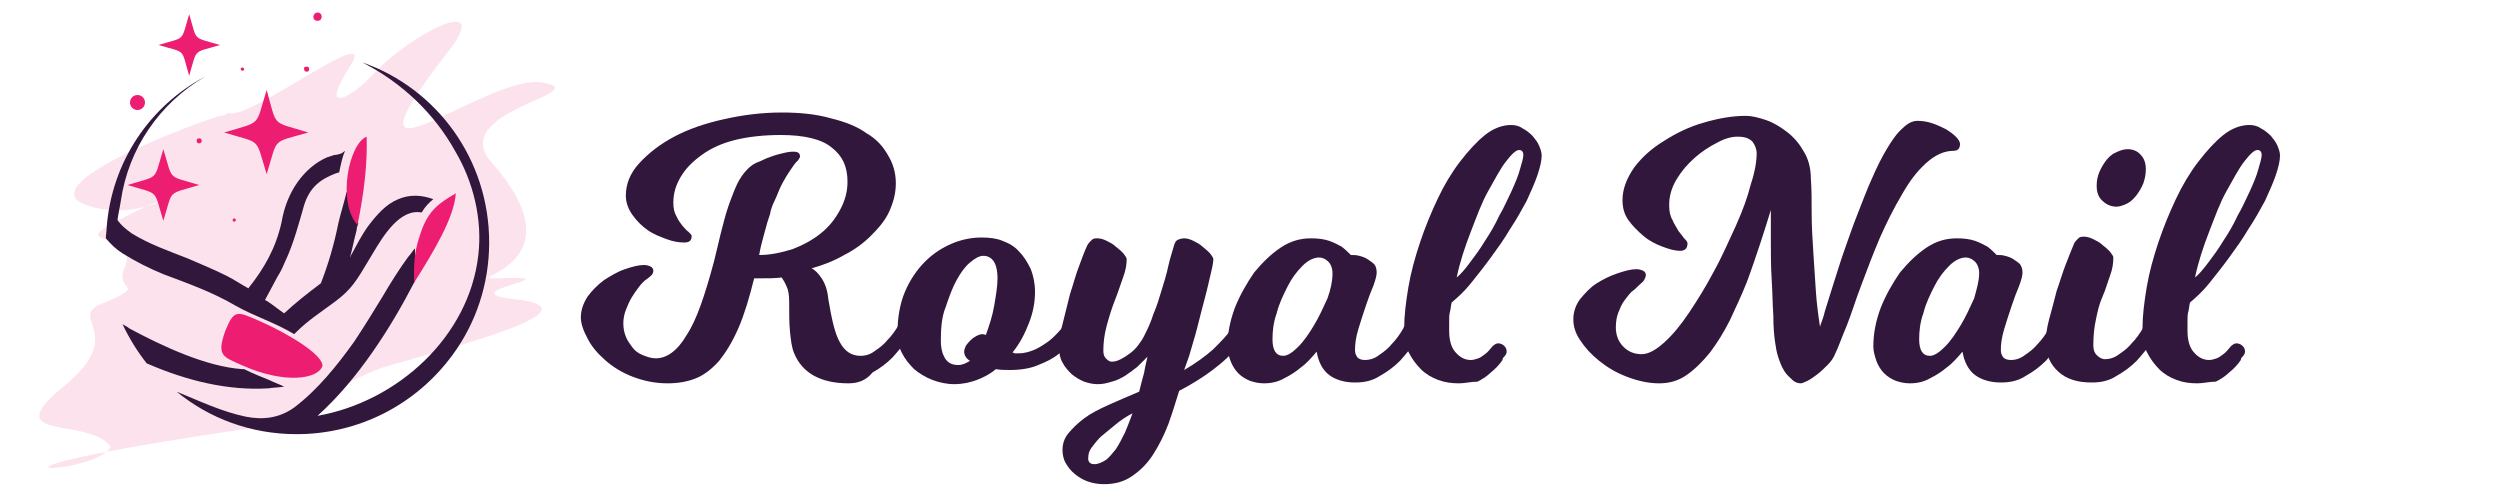 <?xml version="1.0" encoding="utf-8"?>
<!-- Generator: Adobe Illustrator 28.0.0, SVG Export Plug-In . SVG Version: 6.00 Build 0)  -->
<svg version="1.1" id="Layer_1" xmlns="http://www.w3.org/2000/svg" xmlns:xlink="http://www.w3.org/1999/xlink" x="0px" y="0px"
	 viewBox="0 0 300 60" style="enable-background:new 0 0 300 60;" xml:space="preserve">
<style type="text/css">
	.st0{fill:#0D1D2C;}
	.st1{fill:#F15F3A;}
	.st2{fill:#FEBF10;stroke:#FEBF10;stroke-width:0.25;stroke-miterlimit:10;}
	
		.st3{clip-path:url(#SVGID_00000150803560198275734970000001462572303637706884_);fill:none;stroke:#0D1D2C;stroke-width:0.25;stroke-miterlimit:10;}
	
		.st4{clip-path:url(#SVGID_00000150803560198275734970000001462572303637706884_);fill:#FEBF10;stroke:#FEBF10;stroke-width:0.25;stroke-miterlimit:10;}
	.st5{clip-path:url(#SVGID_00000150803560198275734970000001462572303637706884_);fill:#0D1D2C;}
	.st6{clip-path:url(#SVGID_00000150803560198275734970000001462572303637706884_);fill:#FFFFFF;}
	.st7{clip-path:url(#SVGID_00000150803560198275734970000001462572303637706884_);fill:#FEBF10;}
	.st8{clip-path:url(#SVGID_00000128446068083027158910000014224213549315925437_);}
	.st9{fill:#FFFFFF;}
	.st10{fill:none;stroke:#0D1D2C;stroke-width:0.25;stroke-linecap:round;stroke-linejoin:round;stroke-miterlimit:10;}
	.st11{fill:#E1C589;}
	.st12{fill:url(#SVGID_00000125597532887894127110000004070920239035501740_);}
	.st13{fill:url(#SVGID_00000127005653769550859490000002897429734279583145_);}
	.st14{fill:url(#SVGID_00000168809587863208461740000013179704775103266484_);}
	.st15{fill:#32173C;}
	.st16{fill-rule:evenodd;clip-rule:evenodd;fill:#FCE2ED;}
	.st17{fill-rule:evenodd;clip-rule:evenodd;fill:#32173C;}
	.st18{fill-rule:evenodd;clip-rule:evenodd;fill:#ED1D71;}
	.st19{fill:#010101;}
	.st20{fill:url(#XMLID_00000066485663793509435370000003547606618061412277_);}
	.st21{fill:url(#XMLID_00000093871495526977496990000012774510197116272050_);}
	.st22{fill:url(#XMLID_00000021089666845142901990000012067399770848976825_);}
	.st23{fill:url(#XMLID_00000183957009750204166130000014323785054146944907_);}
	.st24{fill:url(#XMLID_00000001650528676556207660000007199636705913836454_);}
	.st25{fill:url(#XMLID_00000039834725724195566220000007164930563729521803_);}
	.st26{fill:url(#XMLID_00000129897548424014234720000003017365928034704542_);}
	.st27{fill:url(#XMLID_00000142176442962688990250000017835023891197014678_);}
	.st28{fill:url(#XMLID_00000047032702809906425060000014585611009857770633_);}
	.st29{fill:url(#XMLID_00000157295055090600131560000015486981280387937413_);}
	.st30{fill:url(#XMLID_00000097501349211921550740000011087642200468903069_);}
	.st31{fill:url(#XMLID_00000132784647331758240200000001456412237137585283_);}
	.st32{fill:url(#XMLID_00000093159057614650407860000017711229902696462014_);}
	.st33{fill:url(#XMLID_00000144333204417488472480000013438854566092053432_);}
	.st34{fill:url(#XMLID_00000065793487940508847270000002033362592323157423_);}
	.st35{fill:url(#XMLID_00000072963721069735200670000017713286137836755587_);}
	.st36{fill:url(#XMLID_00000158716960804508819790000014683910221239402672_);}
	.st37{fill:url(#XMLID_00000129887306483445764050000010336388583523096471_);}
	.st38{fill:url(#XMLID_00000021095874280052516760000001753647529576182422_);}
	.st39{fill:url(#XMLID_00000162318356244668904770000008707190410487889567_);}
	.st40{fill:url(#XMLID_00000080895872537855077900000005495556430998120634_);}
	.st41{fill:url(#XMLID_00000069357329959258013770000002374572918413732795_);}
	.st42{fill:url(#XMLID_00000074442788601459253360000015893416114222390459_);}
	.st43{fill:url(#XMLID_00000078743814386771741970000014912212507729853074_);}
	.st44{fill:url(#XMLID_00000123407213321031932220000001593212761859215527_);}
	.st45{fill:url(#XMLID_00000160889513540720449690000011200541813970504124_);}
	.st46{fill:url(#XMLID_00000052097209375187229140000013721195972364539300_);}
	.st47{fill:url(#XMLID_00000033329330395854903050000011500400655663450030_);}
	.st48{fill:url(#XMLID_00000094591934449147990240000013037640841815010710_);}
	.st49{fill:url(#XMLID_00000026162071645785813720000012376468985239614336_);}
	.st50{fill:url(#XMLID_00000029046857878349452910000005419678264489938823_);}
	.st51{fill:url(#XMLID_00000125601427384994888680000001142399882017941924_);}
	.st52{fill:url(#XMLID_00000132063944636489173170000010094518536352002997_);}
	.st53{fill:url(#XMLID_00000004539889814891857840000016692722597187124139_);}
	.st54{fill:url(#XMLID_00000028306861363144255210000006996292880015128999_);}
	.st55{fill:url(#XMLID_00000020368607190445041640000001393772360329049260_);}
	.st56{fill:url(#XMLID_00000151535378865505867830000014530593972889668536_);}
	.st57{fill:url(#XMLID_00000027596584320042173290000002595929396358471311_);}
	.st58{fill:url(#XMLID_00000101795715912998819110000002360745674722207406_);}
	.st59{fill:url(#XMLID_00000097463182764256240570000012075531060744527018_);}
	.st60{fill:url(#XMLID_00000085965448849388751630000000683889982049248901_);}
	.st61{fill:#A8AAAD;}
	.st62{fill:url(#XMLID_00000103979864972327047890000001277459821238593671_);}
	.st63{fill:url(#XMLID_00000174596084943992942030000009498513214887521715_);}
	.st64{fill:url(#XMLID_00000067204496092867755820000005368286077443649665_);}
	.st65{fill:url(#XMLID_00000159466869716474802990000014619555181874896572_);}
	.st66{fill:url(#XMLID_00000110449969774512855710000004134732170171067066_);}
	.st67{fill:url(#XMLID_00000114794018381993932410000016984986825793827497_);}
	.st68{fill:url(#XMLID_00000034794381993236119850000009688934789681831299_);}
	.st69{fill:url(#XMLID_00000104681536247405806410000012684074169577292715_);}
	.st70{fill:url(#XMLID_00000013185236434388631180000002048965403918139776_);}
</style>
<g>
	<path class="st15" d="M101.8,46c-1.6,0-3-0.3-4.1-0.9c-1.1-0.6-1.9-1.5-2.4-2.7c-0.3-0.7-0.4-1.6-0.5-2.6c-0.1-1-0.1-2.2-0.1-3.6
		c0-0.8-0.1-1.4-0.3-1.8c-0.2-0.5-0.4-0.8-0.6-1.1c-0.8,0.1-1.6,0.1-2.4,0.1h-0.9c-0.6,2.4-1.2,4.4-1.9,6c-0.7,1.6-1.5,2.9-2.3,3.9
		c-0.9,1-1.8,1.7-2.8,2.1c-1,0.4-2.1,0.6-3.4,0.6c-1.5,0-2.9-0.3-4.2-0.8c-1.3-0.5-2.4-1.2-3.3-2c-0.9-0.8-1.6-1.6-2.1-2.6
		c-0.5-0.9-0.8-1.8-0.8-2.5c0-0.9,0.3-1.7,0.8-2.5c0.6-0.8,1.2-1.4,2-2c0.8-0.5,1.6-1,2.5-1.3s1.6-0.5,2.3-0.5
		c0.3,0,0.6,0.1,0.8,0.2c0.2,0.1,0.3,0.3,0.3,0.5c0,0.2-0.1,0.4-0.2,0.5c-0.1,0.1-0.3,0.3-0.6,0.5c-0.3,0.2-0.6,0.5-0.9,0.9
		c-0.3,0.4-0.6,0.8-0.9,1.3c-0.3,0.5-0.5,1-0.7,1.5c-0.2,0.5-0.3,1.1-0.3,1.6c0,0.6,0.1,1.1,0.3,1.6c0.2,0.5,0.5,0.9,0.8,1.3
		c0.3,0.4,0.7,0.7,1.2,0.9c0.5,0.2,1,0.4,1.6,0.4c1.3,0,2.6-0.9,3.7-2.8c1.2-1.8,2.2-4.8,3.3-8.9c0.4-1.6,0.7-3,1-4.1
		c0.3-1.2,0.6-2.2,0.9-3c0.3-0.8,0.6-1.6,0.9-2.2c0.3-0.6,0.7-1.2,1.2-1.7c0.4-0.4,0.8-0.7,1.4-0.9c0.6-0.3,1.1-0.5,1.7-0.7
		c0.6-0.2,1.1-0.3,1.5-0.4c0.5-0.1,0.8-0.1,0.9-0.1c0.6,0,0.8,0.2,0.8,0.6c0,0.1-0.1,0.2-0.2,0.4c-0.2,0.2-0.4,0.4-0.6,0.7
		c-0.2,0.3-0.5,0.7-0.8,1.2c-0.3,0.5-0.6,1-0.9,1.7c-0.2,0.5-0.4,1-0.6,1.4c-0.2,0.4-0.4,0.9-0.5,1.5c-0.2,0.6-0.4,1.2-0.6,2
		c-0.2,0.8-0.5,1.7-0.7,2.9c1.4,0,2.7-0.3,4-0.7c1.3-0.5,2.4-1.1,3.4-1.9c1-0.8,1.7-1.7,2.3-2.8c0.6-1.1,0.9-2.2,0.9-3.4
		c0-1.8-0.6-3.1-1.9-4.1c-1.2-1-3.3-1.5-6.1-1.5c-2,0-3.9,0.2-5.5,0.6c-1.6,0.4-2.9,1-4,1.8s-1.9,1.6-2.5,2.6c-0.6,1-0.9,2-0.9,3.1
		c0,0.7,0.1,1.2,0.4,1.7c0.2,0.5,0.5,0.8,0.7,1.1c0.3,0.3,0.5,0.6,0.7,0.7c0.2,0.2,0.4,0.4,0.4,0.5c0,0.6-0.3,0.8-0.9,0.8
		c-0.6,0-1.3-0.1-2.1-0.4c-0.8-0.3-1.6-0.6-2.3-1.1c-0.7-0.5-1.3-1.1-1.8-1.8c-0.5-0.7-0.8-1.5-0.8-2.3c0-1.4,0.5-2.7,1.6-3.9
		c1.1-1.2,2.5-2.3,4.2-3.2c1.7-0.9,3.7-1.6,6-2.1c2.2-0.5,4.5-0.8,6.9-0.8c2.2,0,4.2,0.2,5.9,0.7c1.7,0.4,3.2,1,4.3,1.8
		c1.2,0.7,2,1.6,2.6,2.7c0.6,1,0.9,2.1,0.9,3.3c0,1.2-0.3,2.3-0.8,3.4c-0.5,1.1-1.3,2-2.2,2.9c-0.9,0.9-2,1.7-3.2,2.3
		c-1.2,0.7-2.5,1.2-3.9,1.6c0.4,0.2,0.8,0.6,1.2,1.2c0.4,0.6,0.7,1.4,0.8,2.5c0.4,2.4,0.8,4.2,1.4,5.2c0.6,1.1,1.4,1.6,2.5,1.6
		c0.6,0,1.2-0.2,1.7-0.6c0.6-0.4,1.1-0.8,1.5-1.3c0.5-0.5,1-1.2,1.4-1.9c0-0.1,0.1-0.2,0.2-0.3c0.1-0.1,0.1-0.1,0.3-0.2
		s0.2-0.1,0.4-0.1c0.2,0,0.4,0.1,0.6,0.3c0.2,0.2,0.3,0.4,0.3,0.6c0,0.1,0,0.2-0.1,0.3s-0.1,0.2-0.2,0.3c-0.1,0.1-0.1,0.2-0.2,0.4
		c-0.6,1-1.4,1.9-2.1,2.7c-0.7,0.7-1.5,1.3-2.4,1.8C103.9,45.7,102.9,46,101.8,46z"/>
	<path class="st15" d="M128.9,40.6c-0.5,0.7-1.1,1.4-1.9,1.9c-0.6,0.5-1.4,0.9-2.4,1.3c-0.9,0.4-2.1,0.6-3.4,0.6
		c-0.5,0-1.1,0-1.7-0.1c-0.7,0.6-1.5,1-2.3,1.3c-0.8,0.3-1.7,0.5-2.7,0.5c-0.9,0-1.8-0.2-2.6-0.5s-1.6-0.8-2.2-1.3
		c-0.6-0.6-1.1-1.2-1.5-2c-0.4-0.8-0.5-1.6-0.5-2.4c0-1.8,0.3-3.5,0.9-4.9c0.6-1.4,1.4-2.6,2.4-3.6c1-1,2.1-1.7,3.3-2.2
		c1.2-0.5,2.4-0.7,3.5-0.7c0.9,0,1.8,0.1,2.5,0.4c0.8,0.3,1.5,0.7,2,1.3c0.6,0.6,1,1.3,1.4,2.1c0.3,0.8,0.5,1.7,0.5,2.7
		c0,1.2-0.2,2.4-0.7,3.7c-0.5,1.3-1.1,2.5-2,3.6c0.1,0,0.2,0.1,0.3,0.1c0.1,0,0.2,0,0.4,0c0.8,0,1.4-0.2,2.1-0.5
		c0.6-0.3,1.2-0.7,1.6-1c0.5-0.4,1-0.9,1.5-1.5c0-0.1,0.1-0.2,0.2-0.3c0.1-0.1,0.1-0.1,0.3-0.2c0.1-0.1,0.2-0.1,0.4-0.1
		c0.2,0,0.4,0.1,0.6,0.3c0.2,0.2,0.3,0.4,0.3,0.6c0,0.1,0,0.2-0.1,0.3s-0.1,0.2-0.2,0.3C129,40.3,128.9,40.4,128.9,40.6z
		 M112.9,40.9c0,0.9,0.2,1.6,0.5,2.1c0.4,0.6,0.9,0.8,1.6,0.8c0.5,0,0.9-0.2,1.4-0.5c-0.5-0.3-0.7-0.7-0.7-1.1
		c0-0.2,0.1-0.5,0.2-0.7c0.2-0.3,0.4-0.5,0.6-0.7c0.2-0.2,0.5-0.4,0.7-0.5c0.2-0.1,0.5-0.2,0.6-0.2c0.1,0,0.3,0,0.5,0.1
		c0.4-1.1,0.8-2.3,1-3.5c0.2-1.2,0.4-2.3,0.4-3.3c0-1-0.2-1.7-0.5-2.1c-0.3-0.4-0.7-0.6-1.2-0.6c-0.5,0-1,0.3-1.6,0.8
		c-0.6,0.5-1.1,1.2-1.6,2.1c-0.5,0.9-0.9,2-1.3,3.2C113,38,112.9,39.4,112.9,40.9z"/>
	<path class="st15" d="M142.1,44.4c1.4-0.8,2.6-1.7,3.5-2.5c0.9-0.9,1.7-1.7,2.3-2.6c0.1-0.1,0.1-0.2,0.3-0.3
		c0.1-0.1,0.2-0.1,0.3-0.2c0.1-0.1,0.2-0.1,0.4-0.1c0.3,0,0.5,0.1,0.7,0.3c0.2,0.2,0.3,0.4,0.3,0.6c0,0.1,0,0.2-0.1,0.3
		c-0.1,0.1-0.1,0.2-0.2,0.3c-0.1,0.1-0.2,0.2-0.2,0.4c-0.8,1-1.8,2.1-3,3.1s-2.8,2.1-4.9,3.2c-0.4,1.3-0.8,2.6-1.3,4
		c-0.5,1.3-1.1,2.5-1.8,3.6c-0.7,1.1-1.5,1.9-2.5,2.6c-1,0.7-2.1,1-3.4,1c-0.7,0-1.3-0.1-1.9-0.3c-0.6-0.2-1.1-0.5-1.6-0.9
		c-0.5-0.4-0.8-0.8-1.1-1.3c-0.3-0.5-0.4-1.1-0.4-1.6c0-0.7,0.2-1.4,0.7-2c0.5-0.6,1.1-1.2,1.9-1.8c0.8-0.6,1.8-1.1,2.9-1.6
		c1.1-0.5,2.3-1,3.7-1.6c0.2-0.8,0.4-1.6,0.6-2.3c0.1-0.7,0.3-1.4,0.4-1.9c-0.4,0.4-0.8,0.8-1.2,1.2c-0.5,0.4-0.9,0.7-1.5,1.1
		c-0.5,0.3-1.1,0.6-1.6,0.7c-0.6,0.2-1.1,0.3-1.7,0.3c-0.5,0-1-0.1-1.6-0.3c-0.5-0.2-1-0.5-1.5-0.9c-0.4-0.4-0.8-0.8-1.1-1.4
		c-0.3-0.5-0.4-1.1-0.4-1.7c0-0.8,0.1-1.8,0.4-2.9c0.3-1.2,0.6-2.4,0.9-3.6c0.4-1.2,0.7-2.4,1.1-3.4c0.4-1.1,0.7-1.9,1-2.5
		c0.1-0.2,0.3-0.4,0.5-0.6c0.2-0.2,0.4-0.2,0.7-0.2c0.3,0,0.7,0.1,1.1,0.3c0.4,0.2,0.8,0.4,1.1,0.7c0.4,0.3,0.6,0.5,0.9,0.8
		c0.2,0.3,0.4,0.5,0.4,0.7c0,0.6-0.1,1.3-0.4,2.1c-0.3,0.8-0.6,1.8-1,2.8c-0.4,1-0.7,2-1,3.1c-0.3,1.1-0.4,2.1-0.4,3
		c0,0.4,0.1,0.7,0.3,0.9s0.4,0.4,0.7,0.4c0.4,0,0.7-0.1,1.1-0.3c0.4-0.2,0.7-0.4,1.1-0.7c0.4-0.3,0.7-0.6,1-1s0.5-0.7,0.7-1.1
		c0.4-0.8,0.8-1.6,1.1-2.6c0.4-0.9,0.7-1.9,1-2.9c0.3-1,0.6-1.9,0.8-2.9c0.2-0.9,0.5-1.8,0.7-2.5c0.1-0.3,0.2-0.5,0.4-0.6
		c0.2-0.1,0.5-0.2,0.8-0.2c0.3,0,0.7,0.1,1.1,0.3c0.4,0.2,0.8,0.4,1.1,0.7c0.4,0.3,0.6,0.5,0.9,0.8c0.2,0.3,0.4,0.5,0.4,0.7
		c0,0.3-0.1,0.9-0.3,1.7c-0.2,0.8-0.4,1.8-0.7,2.9c-0.3,1.1-0.6,2.3-0.9,3.5c-0.3,1.2-0.7,2.4-1,3.5L142.1,44.4z M131.3,55.7
		c0.5,0,0.9-0.2,1.4-0.5c0.4-0.3,0.8-0.8,1.2-1.3c0.4-0.6,0.7-1.2,1.1-2c0.3-0.7,0.6-1.5,0.9-2.3c-0.8,0.4-1.5,0.9-2.1,1.4
		c-0.6,0.5-1.2,1-1.7,1.4c-0.5,0.5-0.8,0.9-1.1,1.3c-0.3,0.4-0.4,0.8-0.4,1.1C130.5,55.4,130.8,55.7,131.3,55.7z"/>
	<path class="st15" d="M170.1,40.6c-0.6,1-1.4,1.9-2.1,2.7c-0.7,0.7-1.5,1.3-2.4,1.8c-0.9,0.6-1.9,0.8-3,0.8c-1.2,0-2.3-0.3-3.1-0.9
		s-1.3-1.6-1.5-2.8c-0.6,0.7-1.2,1.4-1.9,1.9c-0.6,0.5-1.2,0.9-2,1.3c-0.7,0.4-1.5,0.6-2.4,0.6c-0.6,0-1.1-0.1-1.7-0.3
		c-0.5-0.2-1-0.5-1.4-0.9c-0.4-0.4-0.7-0.9-0.9-1.4s-0.4-1.2-0.4-1.8c0-1.6,0.3-3.1,0.9-4.7c0.6-1.5,1.4-2.9,2.3-4.2
		c1-1.2,2-2.2,3.2-3c1.2-0.8,2.4-1.1,3.6-1.1c0.9,0,1.6,0.1,2.2,0.3s1.1,0.5,1.5,0.7c0.4,0.3,0.8,0.7,1.1,1c0.3,0,0.7,0,1,0.1
		c0.4,0.1,0.7,0.2,1,0.4c0.3,0.2,0.6,0.4,0.8,0.6s0.3,0.6,0.3,1c0,0.3-0.1,0.8-0.4,1.6c-0.3,0.7-0.6,1.5-0.9,2.4
		c-0.3,0.9-0.6,1.8-0.9,2.8c-0.3,1-0.4,1.8-0.4,2.5c0,0.4,0.1,0.6,0.3,0.9c0.2,0.2,0.5,0.3,0.9,0.3c0.6,0,1.2-0.2,1.7-0.6
		c0.6-0.4,1.1-0.8,1.5-1.3c0.5-0.5,1-1.2,1.4-1.9c0-0.1,0.1-0.2,0.2-0.3c0.1-0.1,0.1-0.1,0.3-0.2s0.2-0.1,0.4-0.1
		c0.2,0,0.4,0.1,0.6,0.3c0.2,0.2,0.3,0.4,0.3,0.6c0,0.1,0,0.2-0.1,0.3c0,0.1-0.1,0.2-0.2,0.3C170.2,40.3,170.2,40.4,170.1,40.6z
		 M159.9,32.8c0-0.6-0.2-1.1-0.5-1.4s-0.7-0.5-1.1-0.5c-0.6,0-1.3,0.3-2,1c-0.7,0.7-1.3,1.5-1.8,2.5c-0.5,1-1,2-1.3,3.2
		c-0.4,1.1-0.5,2.2-0.5,3.1c0,1.3,0.4,2,1.3,2c0.5,0,1.1-0.4,1.8-1.1c0.7-0.7,1.3-1.6,1.9-2.6s1.1-2.1,1.6-3.2
		C159.7,34.7,159.9,33.7,159.9,32.8z"/>
	<path class="st15" d="M175.1,46c-0.9,0-1.7-0.1-2.5-0.4c-0.8-0.3-1.5-0.7-2.1-1.3c-0.6-0.6-1.1-1.3-1.5-2.1
		c-0.4-0.8-0.5-1.7-0.5-2.8c0-1.5,0.2-3.1,0.5-4.9c0.3-1.8,0.8-3.6,1.4-5.4c0.6-1.8,1.3-3.5,2.1-5.2s1.7-3.2,2.7-4.5s2-2.4,3-3.2
		c1-0.8,2.1-1.2,3.1-1.2c0.5,0,1,0.1,1.4,0.4c0.4,0.2,0.8,0.5,1.2,0.9c0.3,0.4,0.6,0.7,0.8,1.2s0.3,0.8,0.3,1.2
		c0,0.6-0.2,1.4-0.5,2.3s-0.8,2-1.3,3.1c-0.6,1.1-1.2,2.2-2,3.4c-0.7,1.2-1.5,2.3-2.3,3.4c-0.8,1.1-1.6,2.1-2.4,3.1
		c-0.8,1-1.6,1.7-2.3,2.3c-0.1,0.4-0.1,0.7-0.2,1.1c-0.1,0.3-0.1,0.7-0.1,1.1c0,0.4,0,0.8,0,1.2c0,1,0.2,1.9,0.7,2.5
		c0.5,0.6,1.1,1,1.9,1c0.3,0,0.6-0.1,0.9-0.2c0.3-0.1,0.5-0.3,0.8-0.5c0.3-0.2,0.5-0.5,0.7-0.7c0.1-0.1,0.2-0.3,0.4-0.4
		c0.1-0.1,0.3-0.2,0.5-0.2c0.2,0,0.5,0.1,0.7,0.3s0.3,0.4,0.3,0.7c0,0.2-0.1,0.4-0.3,0.6c-0.1,0.1-0.2,0.2-0.2,0.4
		c-0.4,0.6-0.9,1.1-1.4,1.5c-0.4,0.4-1,0.8-1.6,1.1C176.5,45.8,175.8,46,175.1,46z M182.8,18.6c0-0.4-0.2-0.6-0.5-0.6
		c-0.4,0-0.9,0.5-1.6,1.4s-1.3,2.1-2.1,3.5s-1.4,3.1-2.1,4.9c-0.7,1.8-1.3,3.6-1.7,5.5c0.5-0.4,1-1,1.6-1.8c0.6-0.8,1.2-1.6,1.8-2.6
		c0.6-0.9,1.2-1.9,1.7-3c0.6-1,1-2,1.5-3c0.4-0.9,0.8-1.8,1-2.6C182.6,19.6,182.8,19,182.8,18.6z"/>
	<path class="st15" d="M220.2,42.5c-0.2,0.5-0.5,0.9-0.9,1.3c-0.4,0.4-0.8,0.8-1.2,1.1s-0.8,0.6-1.2,0.8c-0.4,0.2-0.7,0.3-0.8,0.3
		c-0.3,0-0.7-0.1-1-0.4s-0.7-0.6-1-1.1c-0.3-0.5-0.5-1-0.7-1.6c-0.2-0.6-0.3-1.2-0.4-1.9s-0.2-1.7-0.2-3.1c-0.1-1.4-0.1-2.9-0.2-4.4
		s-0.1-3.1-0.1-4.6c0-1.5,0-2.7,0-3.7c-0.4,1.3-0.8,2.6-1.3,4.1c-0.5,1.5-1,3-1.6,4.6c-0.6,1.5-1.3,3-2,4.5
		c-0.7,1.4-1.5,2.7-2.4,3.9c-0.9,1.1-1.8,2-2.8,2.7c-1,0.7-2.1,1-3.3,1c-1.3,0-2.6-0.3-3.9-0.8s-2.3-1.1-3.3-1.9s-1.7-1.6-2.3-2.5
		c-0.6-0.9-0.8-1.7-0.8-2.5c0-0.9,0.3-1.7,0.8-2.4c0.6-0.7,1.2-1.4,2-1.9c0.8-0.5,1.6-0.9,2.5-1.2c0.9-0.3,1.6-0.5,2.3-0.5
		c0.3,0,0.6,0.1,0.8,0.2c0.2,0.1,0.3,0.3,0.3,0.5c0,0.2-0.1,0.4-0.2,0.6c-0.1,0.2-0.4,0.4-0.7,0.7c-0.2,0.2-0.5,0.5-0.8,0.7
		c-0.3,0.3-0.6,0.7-0.9,1.1c-0.3,0.4-0.5,0.9-0.7,1.4c-0.2,0.5-0.3,1.1-0.3,1.8c0,0.9,0.3,1.7,0.9,2.3c0.6,0.6,1.3,0.9,2.2,0.9
		c0.8,0,1.7-0.5,2.7-1.4c1-0.9,2-2.1,3-3.6c1-1.5,2-3.1,3-5c1-1.8,1.8-3.7,2.6-5.4c0.8-1.8,1.4-3.4,1.8-5c0.5-1.5,0.7-2.8,0.7-3.7
		c0-0.5-0.2-1-0.5-1.4c-0.4-0.4-0.9-0.6-1.8-0.6c-0.7,0-1.5,0.2-2.4,0.7c-1,0.5-1.9,1.1-2.7,1.8c-0.9,0.8-1.6,1.6-2.2,2.6
		s-0.9,2-0.9,3.1c0,0.7,0.1,1.3,0.4,1.8c0.2,0.5,0.5,0.9,0.7,1.3c0.3,0.4,0.5,0.6,0.7,0.9c0.2,0.2,0.4,0.4,0.4,0.6
		c0,0.6-0.3,0.9-0.9,0.9c-0.6,0-1.3-0.2-2.1-0.5c-0.8-0.3-1.6-0.7-2.3-1.3c-0.7-0.6-1.3-1.2-1.8-1.9s-0.7-1.5-0.7-2.4
		c0-1.3,0.5-2.6,1.4-3.9c0.9-1.2,2.1-2.3,3.6-3.2c1.4-0.9,3-1.7,4.8-2.2c1.7-0.5,3.4-0.8,5-0.8c0.7,0,1.5,0.2,2.4,0.5
		c0.9,0.3,1.7,0.8,2.5,1.4c0.8,0.6,1.5,1.4,2,2.3c0.6,0.9,0.9,2.1,0.9,3.3c0.1,1.3,0.1,2.8,0.1,4.3c0,1.5,0.1,3,0.2,4.6
		c0.1,1.5,0.2,3.1,0.3,4.6c0.1,1.5,0.3,3,0.5,4.3c0.1-0.4,0.4-1,0.6-1.9c0.3-0.9,0.6-2,1-3.2c0.4-1.2,0.8-2.6,1.3-4
		c0.5-1.4,1-2.9,1.6-4.4c0.6-1.5,1.1-2.9,1.7-4.2c0.6-1.4,1.2-2.6,1.8-3.6c0.6-1,1.2-1.9,1.9-2.5c0.6-0.6,1.2-0.9,1.8-0.9
		c0.6,0,1.2,0.1,1.8,0.3c0.6,0.2,1.2,0.5,1.6,0.7c0.5,0.3,0.9,0.6,1.2,0.9c0.3,0.3,0.5,0.6,0.5,0.9s-0.1,0.5-0.2,0.6
		c-0.1,0.1-0.3,0.2-0.6,0.2c-1.1,0-2.2,0.5-3.3,1.5s-2,2.2-2.9,3.8c-0.9,1.5-1.8,3.3-2.6,5.1c-0.8,1.9-1.5,3.7-2.2,5.6
		c-0.7,1.8-1.2,3.5-1.8,5C221,40.5,220.6,41.7,220.2,42.5z"/>
	<path class="st15" d="M247.6,40.6c-0.6,1-1.4,1.9-2.1,2.7c-0.7,0.7-1.5,1.3-2.4,1.8c-0.9,0.6-1.9,0.8-3,0.8c-1.2,0-2.3-0.3-3.1-0.9
		s-1.3-1.6-1.5-2.8c-0.6,0.7-1.2,1.4-1.9,1.9c-0.6,0.5-1.2,0.9-2,1.3c-0.7,0.4-1.5,0.6-2.4,0.6c-0.6,0-1.1-0.1-1.7-0.3
		c-0.5-0.2-1-0.5-1.4-0.9c-0.4-0.4-0.7-0.9-0.9-1.4c-0.2-0.6-0.4-1.2-0.4-1.8c0-1.6,0.3-3.1,0.9-4.7c0.6-1.5,1.4-2.9,2.3-4.2
		c1-1.2,2-2.2,3.2-3c1.2-0.8,2.4-1.1,3.6-1.1c0.9,0,1.6,0.1,2.2,0.3s1.1,0.5,1.5,0.7c0.4,0.3,0.8,0.7,1.1,1c0.3,0,0.7,0,1,0.1
		c0.4,0.1,0.7,0.2,1,0.4c0.3,0.2,0.6,0.4,0.8,0.6c0.2,0.3,0.3,0.6,0.3,1c0,0.3-0.1,0.8-0.4,1.6c-0.3,0.7-0.6,1.5-0.9,2.4
		c-0.3,0.9-0.6,1.8-0.9,2.8c-0.3,1-0.4,1.8-0.4,2.5c0,0.4,0.1,0.6,0.3,0.9c0.2,0.2,0.5,0.3,0.9,0.3c0.6,0,1.2-0.2,1.7-0.6
		c0.6-0.4,1.1-0.8,1.5-1.3c0.5-0.5,1-1.2,1.4-1.9c0-0.1,0.1-0.2,0.2-0.3c0.1-0.1,0.1-0.1,0.3-0.2c0.1-0.1,0.2-0.1,0.4-0.1
		c0.2,0,0.4,0.1,0.6,0.3c0.2,0.2,0.3,0.4,0.3,0.6c0,0.1,0,0.2-0.1,0.3s-0.1,0.2-0.2,0.3C247.7,40.3,247.7,40.4,247.6,40.6z
		 M237.5,32.8c0-0.6-0.2-1.1-0.5-1.4s-0.7-0.5-1.1-0.5c-0.6,0-1.3,0.3-2,1c-0.7,0.7-1.3,1.5-1.8,2.5c-0.5,1-1,2-1.3,3.2
		c-0.4,1.1-0.5,2.2-0.5,3.1c0,1.3,0.4,2,1.3,2c0.5,0,1.1-0.4,1.8-1.1c0.7-0.7,1.3-1.6,1.9-2.6c0.6-1,1.1-2.1,1.6-3.2
		C237.2,34.7,237.5,33.7,237.5,32.8z"/>
	<path class="st15" d="M251.2,41.4c0,0.5,0.1,0.9,0.4,1.2s0.6,0.5,1,0.5c0.6,0,1.2-0.2,1.7-0.6c0.6-0.4,1.1-0.8,1.5-1.3
		c0.5-0.5,1-1.2,1.4-1.9c0-0.1,0.1-0.2,0.2-0.3c0.1-0.1,0.1-0.1,0.3-0.2s0.2-0.1,0.4-0.1c0.2,0,0.4,0.1,0.6,0.3
		c0.2,0.2,0.3,0.4,0.3,0.6c0,0.1,0,0.2-0.1,0.3s-0.1,0.2-0.2,0.3c-0.1,0.1-0.1,0.2-0.2,0.4c-0.6,1-1.4,1.9-2.1,2.7
		c-0.7,0.7-1.5,1.3-2.4,1.8c-0.9,0.6-1.9,0.8-3,0.8c-1.7,0-3-0.4-4-1.3c-1-0.9-1.5-2.1-1.5-3.5c0-0.8,0.1-1.7,0.4-2.8
		c0.3-1.1,0.6-2.2,0.9-3.4c0.4-1.1,0.7-2.2,1.1-3.2c0.4-1,0.7-1.8,1-2.5c0.1-0.2,0.3-0.4,0.5-0.6c0.2-0.2,0.4-0.2,0.7-0.2
		c0.3,0,0.7,0.1,1.1,0.3c0.4,0.2,0.8,0.4,1.1,0.7c0.4,0.3,0.6,0.5,0.9,0.8c0.2,0.3,0.4,0.5,0.4,0.7c0,0.7-0.1,1.4-0.4,2.2
		c-0.3,0.8-0.5,1.6-0.9,2.5s-0.6,1.8-0.8,2.8C251.3,39.3,251.2,40.3,251.2,41.4z M257.5,20.3c0,0.6-0.1,1.1-0.3,1.7
		c-0.2,0.5-0.5,1-0.8,1.4c-0.3,0.4-0.7,0.8-1.1,1s-0.9,0.4-1.3,0.4c-0.6,0-1.2-0.2-1.7-0.7c-0.5-0.4-0.7-1.1-0.7-1.8
		c0-0.6,0.1-1.1,0.3-1.6c0.2-0.5,0.5-1,0.8-1.4c0.3-0.4,0.7-0.8,1.2-1c0.4-0.2,0.9-0.4,1.4-0.4c0.6,0,1.2,0.2,1.6,0.7
		C257.3,19,257.5,19.6,257.5,20.3z"/>
	<path class="st15" d="M263.7,46c-0.9,0-1.7-0.1-2.5-0.4c-0.8-0.3-1.5-0.7-2.1-1.3c-0.6-0.6-1.1-1.3-1.5-2.1
		c-0.4-0.8-0.5-1.7-0.5-2.8c0-1.5,0.2-3.1,0.5-4.9c0.3-1.8,0.8-3.6,1.4-5.4c0.6-1.8,1.3-3.5,2.1-5.2s1.7-3.2,2.7-4.5s2-2.4,3-3.2
		c1-0.8,2.1-1.2,3.1-1.2c0.5,0,1,0.1,1.4,0.4c0.4,0.2,0.8,0.5,1.2,0.9c0.3,0.4,0.6,0.7,0.8,1.2s0.3,0.8,0.3,1.2
		c0,0.6-0.2,1.4-0.5,2.3s-0.8,2-1.3,3.1c-0.6,1.1-1.2,2.2-2,3.4c-0.7,1.2-1.5,2.3-2.3,3.4c-0.8,1.1-1.6,2.1-2.4,3.1
		c-0.8,1-1.6,1.7-2.3,2.3c-0.1,0.4-0.1,0.7-0.2,1.1c-0.1,0.3-0.1,0.7-0.1,1.1c0,0.4,0,0.8,0,1.2c0,1,0.2,1.9,0.7,2.5
		c0.5,0.6,1.1,1,1.9,1c0.3,0,0.6-0.1,0.9-0.2c0.3-0.1,0.5-0.3,0.8-0.5c0.3-0.2,0.5-0.5,0.7-0.7c0.1-0.1,0.2-0.3,0.4-0.4
		c0.1-0.1,0.3-0.2,0.5-0.2c0.2,0,0.5,0.1,0.7,0.3s0.3,0.4,0.3,0.7c0,0.2-0.1,0.4-0.3,0.6c-0.1,0.1-0.2,0.2-0.2,0.4
		c-0.4,0.6-0.9,1.1-1.4,1.5c-0.4,0.4-1,0.8-1.6,1.1C265.1,45.8,264.4,46,263.7,46z M271.4,18.6c0-0.4-0.2-0.6-0.5-0.6
		c-0.4,0-0.9,0.5-1.6,1.4s-1.3,2.1-2.1,3.5s-1.4,3.1-2.1,4.9c-0.7,1.8-1.3,3.6-1.7,5.5c0.5-0.4,1-1,1.6-1.8c0.6-0.8,1.2-1.6,1.8-2.6
		c0.6-0.9,1.2-1.9,1.7-3c0.6-1,1-2,1.5-3c0.4-0.9,0.8-1.8,1-2.6C271.2,19.6,271.4,19,271.4,18.6z"/>
</g>
<path class="st16" d="M26.5,13.9c-1,0.1-22.9,8-16.4,10.6c6.9,2.7,13.9-3.3,3.8,2.1c-6.1,3.2,3.1,0.7,1,5.7
	c-1.2,2.8,3.2,1.7-2.8,4.2c-4,1.7,3.4,3.5-4.6,10c-7.9,6.5,3.2,3.5,5.8,7.1c-1.9,3.7-23.3,3.7,16-2.1c14-2,5.1-2.7,15.8-7.1
	c3.2-1.3,28.9-7.2,16.6-8.5c-8.2-0.9,8.1-2.9-2.1-2.5C55.1,33.4,70,32,59,19.5c-5.5-6.2,12.8-8.4,6.1-9.6c-6.6-1.2-26,15.2-11.4-3.6
	c5.7-7.3-4.4-2.4-9.2,2.9c-1.7,1.9-6.7,5.3-2.4-1.4c3.2-5.2-11.7,6.3-14.5,5.8C26.9,13.5,27.7,13.7,26.5,13.9"/>
<path class="st17" d="M17.6,43.6c-1.1-1.4-2.1-3-2.9-4.7c0.3,0.2,0.6,0.3,0.8,0.5c3.9,2.1,9.2,4.6,13.6,4.9c0,0,0.1,0,0.1,0
	c0,0,0,0,0.1,0c1,0.5,2,0.9,3,1.3c0.6,0.3,1.2,0.5,1.8,0.8c-0.6,0.1-1.3,0.1-1.9,0.2C27.4,46.9,22.4,45.7,17.6,43.6 M38.1,49.9
	c4.9-4.4,8.8-10.6,11.6-16c0,0,0-0.1,0.1-0.1c0-1.3,0-2.7,0-4c-0.3,0.3-0.5,0.7-0.8,1c-1.1,1.5-2.1,3.1-3.1,4.8
	c-1.1,1.8-2.2,3.6-3.4,5.4c-2,2.8-4.4,5.8-7.2,7.9c-1.8,1.3-3.8,1.5-5.8,1.1c-2.9-0.6-5.6-1.9-8.3-3c3.9,3.2,8.9,5.1,14.4,5.1
	c7.4,0,14.3-3.5,18.7-9.5c2.8-3.8,4.4-8.5,4.4-13.5c0-10-6.3-18.5-15.2-21.6c4.7,2.4,8.6,6.1,11.1,10.6c2.2,3.7,3.3,8.2,2.8,12.5
	C56.3,40.4,47.7,48.2,38.1,49.9z M34.1,37.6c-0.6-0.4-1.2-0.9-1.8-1.3c-0.1-0.1-0.3-0.2-0.5-0.3c0.5-0.9,1-1.9,1.5-2.8
	c0.4-0.6,0.7-1.3,1-2c0.9-1.9,1.6-4.5,2.2-6.6c0.7-2.2,2-3.1,3.8-3.8c0.1,0,0.2-0.1,0.4-0.1c0.2-1,0.4-1.9,0.7-2.6L41,18.4
	c-0.3,0.1-0.6,0.2-0.9,0.2c-0.3,0.1-0.6,0.2-0.9,0.3c-2.7,1.2-4.8,4.1-5.4,7.7c-0.7,3.2-2.1,5.6-4,8c-0.9-0.5-1.8-1.1-2.6-1.5
	c-1.6-0.8-3.1-1.4-4.7-2.1c-2.3-0.9-4.6-1.7-6.7-3c-0.7-0.5-1.3-1-1.7-1.6c0.1-0.8,0.3-1.6,0.4-2.3c0.9-6.2,4.6-11.7,10.1-14.9
	C18,12.7,13.4,19.4,12.8,27.3l0,0c0,0.4-0.1,0.9-0.1,1.3c0.6,0.7,1.2,1.3,2,1.8c1.6,1,3.2,1.8,4.9,2.5c2.9,1.1,5.8,2.1,8.7,3.8
	c2.3,1.3,4.7,2,7,3.4c0.1-0.1,0.1-0.1,0.2-0.2c1.5-1.5,3.1-2.5,4.7-3.7c0.4-0.3,0.9-0.7,1.3-1.1c1.3-1.2,2.3-3.2,3.3-4.8
	c1.2-2,3.2-5.3,5.8-4.8c0.4-0.7,0.9-1.2,1.4-1.6c-1.4-0.5-2.8-0.6-4.2,0c-1.5,0.6-2.6,1.9-3.6,3.2c-0.8,1.1-1.4,2.3-2,3.4
	c-0.1,0.1-0.1,0.3-0.2,0.4c0.3-1.1,0.5-2.2,0.8-3.3c0-0.3,0.1-0.5,0.2-0.8c-0.5-1.2-1-2.5-1.4-3.8c-0.3,1.3-0.7,2.5-1,3.8
	c-0.5,2.5-1.2,4.9-2.1,7.2C36.9,35.2,35.5,36.3,34.1,37.6z"/>
<path class="st18" d="M44,16.4c0.1,3.2-0.3,6.7-1.1,10.6C40.4,24.2,41.9,17.2,44,16.4"/>
<path class="st18" d="M31.1,38.5c3.4,1.5,7.6,4,7.6,5.4c-0.5,1.6-4.5,2.2-9.5,0c-2.5-1.1-3.2-1.2-2.2-4.1
	C28.1,37,28.5,37.4,31.1,38.5"/>
<path class="st18" d="M50.5,27.9c0.9-2.7,2.3-3.6,4.2-4.7c-0.2,2.9-2.6,6.9-5,10.7C49.6,30.8,49.9,29.7,50.5,27.9"/>
<path class="st18" d="M19.6,26.5c1.2-3.9,0.4-3.1,4.3-4.3c-3.9-1.2-3.1-0.4-4.3-4.3c-1.2,3.9-0.4,3.1-4.3,4.3
	C19.2,23.4,18.4,22.6,19.6,26.5 M22.7,9.1c1-3.4,0.4-2.7,3.7-3.7c-3.4-1-2.7-0.4-3.7-3.7c-1,3.4-0.4,2.7-3.7,3.7
	C22.4,6.4,21.7,5.7,22.7,9.1z M38.1,1.5c0.3,0,0.5,0.2,0.5,0.5c0,0.3-0.2,0.5-0.5,0.5c-0.3,0-0.5-0.2-0.5-0.5
	C37.6,1.8,37.8,1.5,38.1,1.5z M29.1,8.1c0.1,0,0.2,0.1,0.2,0.2c0,0.1-0.1,0.2-0.2,0.2c-0.1,0-0.2-0.1-0.2-0.2
	C28.8,8.2,29,8.1,29.1,8.1z M36.8,8c0.2,0,0.3,0.1,0.3,0.3c0,0.2-0.1,0.3-0.3,0.3c-0.2,0-0.3-0.1-0.3-0.3C36.4,8.1,36.6,8,36.8,8z
	 M23.9,16.6c0.2,0,0.3,0.1,0.3,0.3c0,0.2-0.1,0.3-0.3,0.3c-0.2,0-0.3-0.1-0.3-0.3C23.6,16.7,23.7,16.6,23.9,16.6z M16.5,11.4
	c0.5,0,0.9,0.4,0.9,0.9c0,0.5-0.4,0.9-0.9,0.9c-0.5,0-0.9-0.4-0.9-0.9C15.6,11.8,16,11.4,16.5,11.4z M28.1,26.2
	c0.1,0,0.2,0.1,0.2,0.2c0,0.1-0.1,0.2-0.2,0.2c-0.1,0-0.2-0.1-0.2-0.2C27.9,26.4,28,26.2,28.1,26.2z M32,20.9c1.4-4.5,0.5-3.7,5-5
	c-4.5-1.4-3.7-0.5-5-5.1c-1.4,4.5-0.5,3.7-5.1,5.1C31.5,17.3,30.6,16.4,32,20.9z"/>
</svg>
